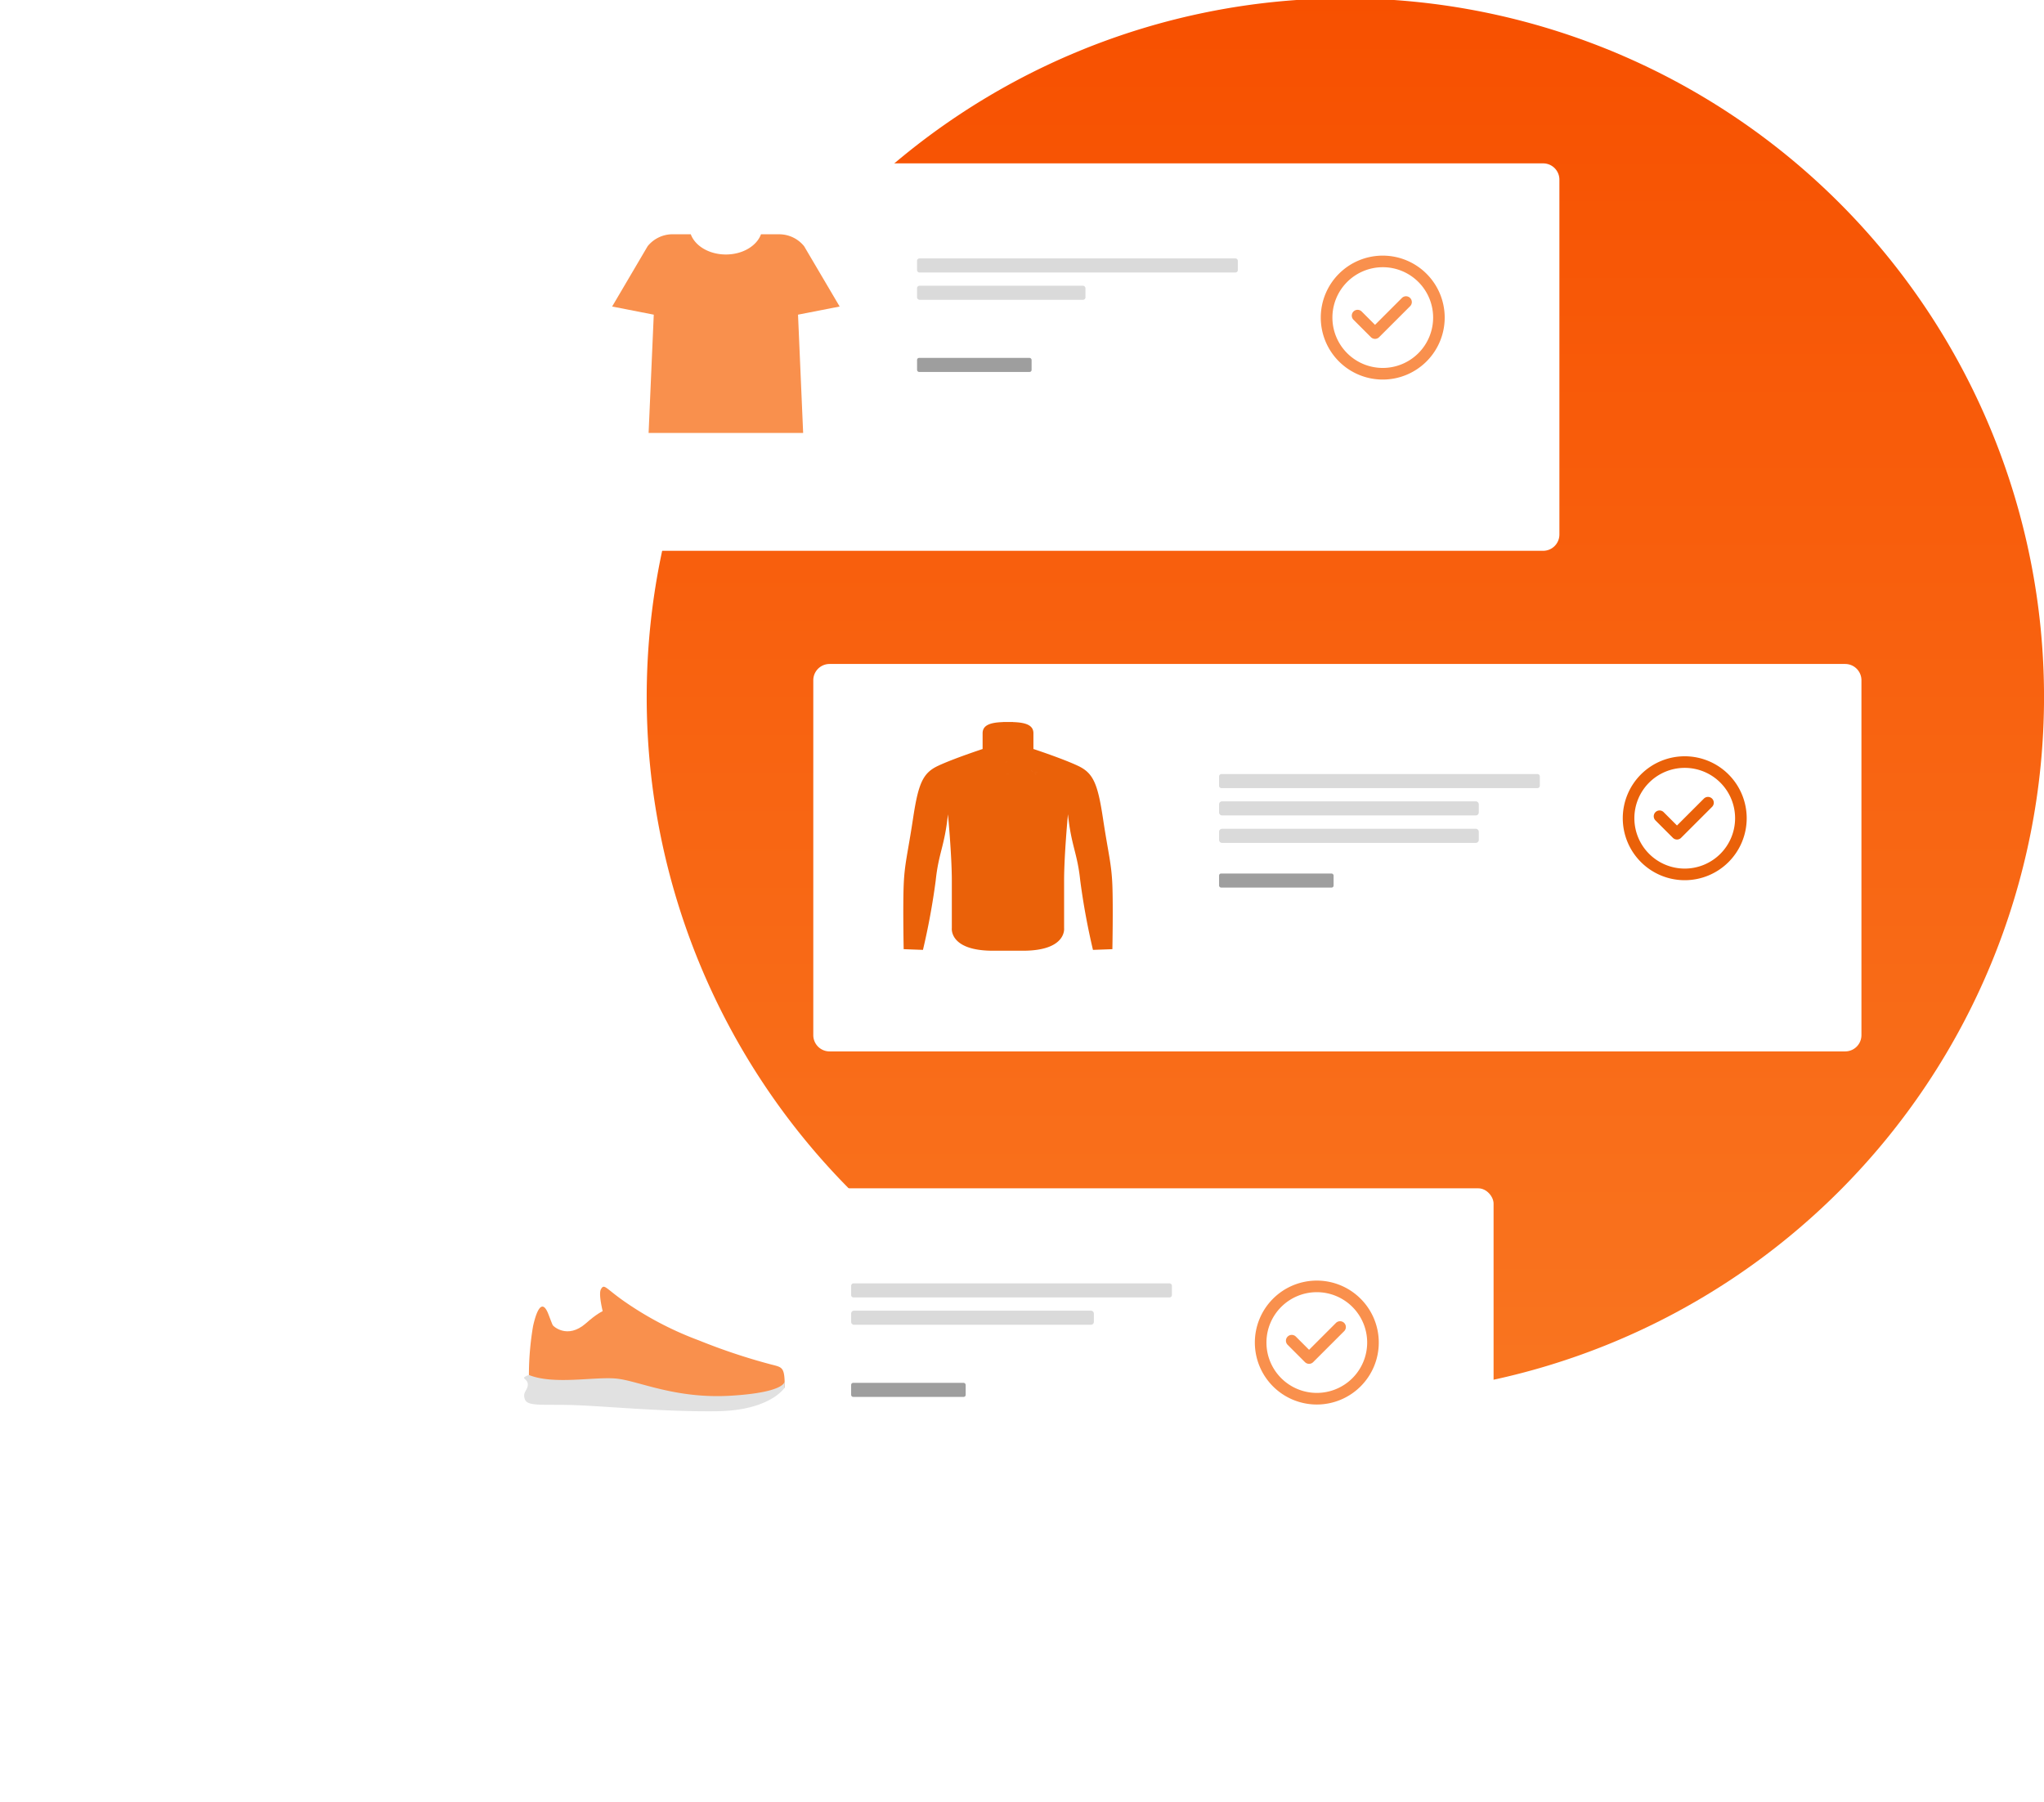 <svg xmlns="http://www.w3.org/2000/svg" xmlns:xlink="http://www.w3.org/1999/xlink" width="287" height="253" viewBox="0 0 287 253">
  <defs>
    <clipPath id="clip-path">
      <rect id="Rectangle_1130" data-name="Rectangle 1130" width="287" height="253" transform="translate(0 -0.499)" fill="#fff" stroke="#707070" stroke-width="1"/>
    </clipPath>
    <linearGradient id="linear-gradient" x1="0.5" x2="0.5" y2="1" gradientUnits="objectBoundingBox">
      <stop offset="0" stop-color="#f75000"/>
      <stop offset="1" stop-color="#f97520"/>
    </linearGradient>
    <clipPath id="clip-path-2">
      <rect id="Rectangle_974" data-name="Rectangle 974" width="248.2" height="245.453" fill="none"/>
    </clipPath>
    <filter id="Rectangle_961" x="49.294" y="0.438" width="192.177" height="99.403" filterUnits="userSpaceOnUse">
      <feOffset dy="3" input="SourceAlpha"/>
      <feGaussianBlur stdDeviation="7.5" result="blur"/>
      <feFlood flood-opacity="0.161"/>
      <feComposite operator="in" in2="blur"/>
      <feComposite in="SourceGraphic"/>
    </filter>
    <filter id="Rectangle_965" x="91.698" y="70.733" width="192.177" height="99.403" filterUnits="userSpaceOnUse">
      <feOffset dy="3" input="SourceAlpha"/>
      <feGaussianBlur stdDeviation="7.5" result="blur-2"/>
      <feFlood flood-opacity="0.161"/>
      <feComposite operator="in" in2="blur-2"/>
      <feComposite in="SourceGraphic"/>
    </filter>
    <filter id="Rectangle_970" x="40.037" y="144.354" width="192.177" height="92.755" filterUnits="userSpaceOnUse">
      <feOffset dy="3" input="SourceAlpha"/>
      <feGaussianBlur stdDeviation="7.5" result="blur-3"/>
      <feFlood flood-opacity="0.161"/>
      <feComposite operator="in" in2="blur-3"/>
      <feComposite in="SourceGraphic"/>
    </filter>
  </defs>
  <g id="Sprava_produktov" data-name="Sprava produktov" transform="translate(0 0.499)" clip-path="url(#clip-path)">
    <path id="Path_12334" data-name="Path 12334" d="M199.077,102.331a98.1,98.1,0,1,1-98.1-98.1,98.1,98.1,0,0,1,98.1,98.1" transform="translate(87.927 -4.968)" fill="url(#linear-gradient)"/>
    <g id="Group_4645" data-name="Group 4645" transform="translate(34.875 6.79)">
      <g id="Group_4644" data-name="Group 4644" transform="translate(0 0)" clip-path="url(#clip-path-2)">
        <g transform="matrix(1, 0, 0, 1, -34.88, -7.29)" filter="url(#Rectangle_961)">
          <path id="Rectangle_961-2" data-name="Rectangle 961" d="M2.286,0h142.6a2.286,2.286,0,0,1,2.286,2.286v49.83A2.287,2.287,0,0,1,144.89,54.4H2.286A2.286,2.286,0,0,1,0,52.117V2.286A2.286,2.286,0,0,1,2.286,0Z" transform="translate(71.79 19.94)" fill="#fff"/>
        </g>
        <path id="Rectangle_962" data-name="Rectangle 962" d="M.339,0H44.7a.338.338,0,0,1,.338.338v1.3a.339.339,0,0,1-.339.339H.339A.339.339,0,0,1,0,1.639V.339A.339.339,0,0,1,.339,0Z" transform="translate(93.891 28.995)" fill="#dadada"/>
        <rect id="Rectangle_963" data-name="Rectangle 963" width="23.647" height="1.978" rx="0.339" transform="translate(93.89 32.831)" fill="#dadada"/>
        <rect id="Rectangle_964" data-name="Rectangle 964" width="16.082" height="1.976" rx="0.279" transform="translate(93.89 42.963)" fill="#9e9e9e"/>
        <path id="Path_12369" data-name="Path 12369" d="M51.846,16.306,46.859,7.843a4.5,4.5,0,0,0-3.509-1.68H40.8C40.2,7.8,38.224,9,35.871,9s-4.329-1.2-4.93-2.841H28.392a4.509,4.509,0,0,0-3.509,1.68L19.9,16.306l5.845,1.144L25.02,34.055h21.7L46,17.449Z" transform="translate(31.176 19.444)" fill="#f9904d"/>
        <path id="Path_12370" data-name="Path 12370" d="M75.924,24.991a8.7,8.7,0,1,1,8.7-8.7,8.7,8.7,0,0,1-8.7,8.7m0-15.773A7.071,7.071,0,1,0,83,16.288a7.072,7.072,0,0,0-7.071-7.071m3.841,5.473-4.352,4.35a.814.814,0,0,1-.576.24.822.822,0,0,1-.578-.24l-2.447-2.447a.816.816,0,0,1,1.154-1.154l1.871,1.871,3.774-3.774a.816.816,0,0,1,1.154,1.154M79.732,13.3Zm-.816,6.8Zm.816-.816h0" transform="translate(83.352 21.013)" fill="#f9904d" fill-rule="evenodd"/>
        <g transform="matrix(1, 0, 0, 1, -34.88, -7.29)" filter="url(#Rectangle_965)">
          <path id="Rectangle_965-2" data-name="Rectangle 965" d="M2.286,0h142.6a2.286,2.286,0,0,1,2.286,2.286v49.83A2.287,2.287,0,0,1,144.89,54.4H2.286A2.286,2.286,0,0,1,0,52.117V2.286A2.286,2.286,0,0,1,2.286,0Z" transform="translate(114.2 90.23)" fill="#fff"/>
        </g>
        <path id="Rectangle_966" data-name="Rectangle 966" d="M.339,0H44.7a.338.338,0,0,1,.338.338v1.3a.339.339,0,0,1-.339.339H.339A.339.339,0,0,1,0,1.639V.339A.339.339,0,0,1,.339,0Z" transform="translate(136.295 101.393)" fill="#dadada"/>
        <path id="Rectangle_967" data-name="Rectangle 967" d="M.42,0H36.047a.421.421,0,0,1,.421.421V1.556a.42.42,0,0,1-.42.42H.42A.42.42,0,0,1,0,1.556V.42A.42.42,0,0,1,.42,0Z" transform="translate(136.295 105.229)" fill="#dadada"/>
        <path id="Rectangle_968" data-name="Rectangle 968" d="M.42,0H36.047a.421.421,0,0,1,.421.421V1.556a.42.42,0,0,1-.42.42H.42A.42.42,0,0,1,0,1.556V.42A.42.42,0,0,1,.42,0Z" transform="translate(136.295 109.083)" fill="#dadada"/>
        <rect id="Rectangle_969" data-name="Rectangle 969" width="16.082" height="1.976" rx="0.279" transform="translate(136.295 115.361)" fill="#9e9e9e"/>
        <path id="Path_12371" data-name="Path 12371" d="M96.092,58.425a8.7,8.7,0,1,1,8.7-8.7,8.7,8.7,0,0,1-8.7,8.7m0-15.773a7.071,7.071,0,1,0,7.071,7.071,7.072,7.072,0,0,0-7.071-7.071m3.841,5.473-4.352,4.35a.814.814,0,0,1-.576.24.822.822,0,0,1-.578-.24L91.98,50.027a.816.816,0,0,1,1.154-1.154l1.871,1.871,3.774-3.774a.816.816,0,0,1,1.154,1.154M99.9,46.73Zm-.816,6.8Zm.816-.816h0" transform="translate(105.588 57.875)" fill="#ea6109" fill-rule="evenodd"/>
        <path id="Union_3" data-name="Union 3" d="M14.793,32.119h-2.2c-6.2,0-5.78-3.185-5.78-3.185h0V22.3c0-3.609-.544-9.336-.544-9.336C5.8,17.47,4.96,18.342,4.547,22.28A97.2,97.2,0,0,1,2.76,32L.052,31.9s-.117-5.9,0-8.951.567-4.438,1.314-9.387S2.741,7.154,4.9,6.148c2.116-.992,6.077-2.3,6.235-2.352l.008-.006-.008,0,0,0v-2.2c0-1.016.821-1.515,2.853-1.573l0-.012h1.429l0,.012c2.031.058,2.853.557,2.853,1.573v2.2l0,0-.008,0v-2.2c0,.012,0,.023,0,.034V3.789l.01.006c.158.048,4.12,1.361,6.233,2.352,2.161,1.007,2.788,2.473,3.535,7.416s1.2,6.342,1.316,9.387,0,8.951,0,8.951L26.63,32a97.443,97.443,0,0,1-1.785-9.723c-.412-3.938-1.255-4.814-1.726-9.321,0,0-.542,5.727-.542,9.336v6.638S23,32.119,16.8,32.119Zm-.268-3.185V7.266a.292.292,0,0,0,.338,0v0a.293.293,0,0,1-.168.052.3.3,0,0,1-.17-.053ZM18.306,7.7v0l-.035-.175Zm.282-.418-.1.156.106-.156.192-.119Zm-3.665-.075a.2.2,0,0,0,.05-.129v0A.2.2,0,0,1,14.923,7.211Zm-.4-1.623a.23.23,0,0,0-.108.184v1.31a.169.169,0,0,0,.008.052.177.177,0,0,1-.008-.054V5.772a.23.23,0,0,1,.108-.184V5.561l.014.019.029-.015-.027.013-.016-.018ZM18.4,7.129l.689-.154,0,0-.694.152-.422-.306,0,.006Zm-3.586-.724v0a.116.116,0,0,0-.123-.1A.117.117,0,0,1,14.818,6.406Zm-.246,0v0a.117.117,0,0,1,.123-.107A.116.116,0,0,0,14.572,6.4Zm.4-.629a.2.2,0,0,0-.064-.147A.208.208,0,0,1,14.973,5.772Zm-.121-.192,0-.006,0,0a.518.518,0,0,0-.056-.026C14.815,5.561,14.834,5.57,14.851,5.58Z" transform="translate(91.959 94.084)" fill="#ea6109" stroke="rgba(0,0,0,0)" stroke-miterlimit="10" stroke-width="1"/>
        <g id="Group_4646" data-name="Group 4646" transform="translate(27.662 156.564)">
          <g transform="matrix(1, 0, 0, 1, -62.54, -163.85)" filter="url(#Rectangle_970)">
            <rect id="Rectangle_970-2" data-name="Rectangle 970" width="147.177" height="47.755" rx="2.142" transform="translate(62.54 163.85)" fill="#fff"/>
          </g>
          <path id="Rectangle_971" data-name="Rectangle 971" d="M.339,0H44.7a.338.338,0,0,1,.338.338v1.3a.339.339,0,0,1-.339.339H.339A.339.339,0,0,1,0,1.639V.339A.339.339,0,0,1,.339,0Z" transform="translate(56.973 16.345)" fill="#dadada"/>
          <path id="Rectangle_972" data-name="Rectangle 972" d="M.406,0H33.673a.407.407,0,0,1,.407.407V1.57a.406.406,0,0,1-.406.406H.406A.406.406,0,0,1,0,1.57V.406A.406.406,0,0,1,.406,0Z" transform="translate(56.972 20.181)" fill="#dadada"/>
          <rect id="Rectangle_973" data-name="Rectangle 973" width="16.082" height="1.976" rx="0.279" transform="translate(56.972 30.313)" fill="#9e9e9e"/>
          <path id="Path_12382" data-name="Path 12382" d="M62.759,93.44a8.7,8.7,0,1,1,8.7-8.7,8.7,8.7,0,0,1-8.7,8.7m0-15.773a7.071,7.071,0,1,0,7.071,7.071,7.072,7.072,0,0,0-7.071-7.071M66.6,83.139l-4.352,4.35a.814.814,0,0,1-.576.24.822.822,0,0,1-.578-.24l-2.447-2.447A.816.816,0,0,1,59.8,83.888l1.871,1.871,3.774-3.774A.816.816,0,0,1,66.6,83.139m-.034-1.394Zm-.816,6.8Zm.816-.816h0" transform="translate(59.599 -60.085)" fill="#f9904d" fill-rule="evenodd"/>
          <path id="Path_12383" data-name="Path 12383" d="M7.273,80.25s1.991,2.06,4.678-.322,3.534-1.976,3.534-1.976v1.089l-1.659,2.737L7.084,83.313l.139-3.177" transform="translate(7.81 -58)" fill="#f9904d"/>
          <path id="Path_12384" data-name="Path 12384" d="M14,80.885s-.959-3.309-.5-4.1.608-.179,3.068,1.571a46.756,46.756,0,0,0,10.693,5.626,84.92,84.92,0,0,0,10.012,3.345c1.722.456,2.029.3,2.029,3.269,0,0-8.063,3.984-16.374,1.8s-11.961.151-13.38-2.382-3.726-5.576.227-6.108S14,80.885,14,80.885" transform="translate(8.346 -59.626)" fill="#f9904d"/>
          <path id="Path_12385" data-name="Path 12385" d="M5.578,87.376a41.3,41.3,0,0,1,.582-6.852C6.736,77.936,7.5,76.8,8.29,78.777s1.344,4.359,3.953,3.091,4.918-4.283,8.16-2.458,6.488,3.8,7.6,5.145,1.951,5.424-5.906,2.483S10.09,82.1,13.231,84.149a50.781,50.781,0,0,1,5.677,4.359s-9.478,1.268-11.3.33-2.027-1.461-2.027-1.461" transform="translate(6.15 -58.167)" fill="#f9904d"/>
          <path id="Path_12386" data-name="Path 12386" d="M5.939,82.341c3.549,1.419,9.226.2,12.3.507s8.255,2.88,16.084,2.4,7.529-2.052,7.529-2.052v.913s-1.978,3.219-9.506,3.32-15.941-.736-20.2-.862-6.379.219-6.766-.795.389-1.266.406-2.06-.862-.862-.406-1.114a1.789,1.789,0,0,1,.557-.254" transform="translate(5.789 -53.132)" fill="#e1e1e1"/>
        </g>
      </g>
    </g>
  </g>
</svg>

